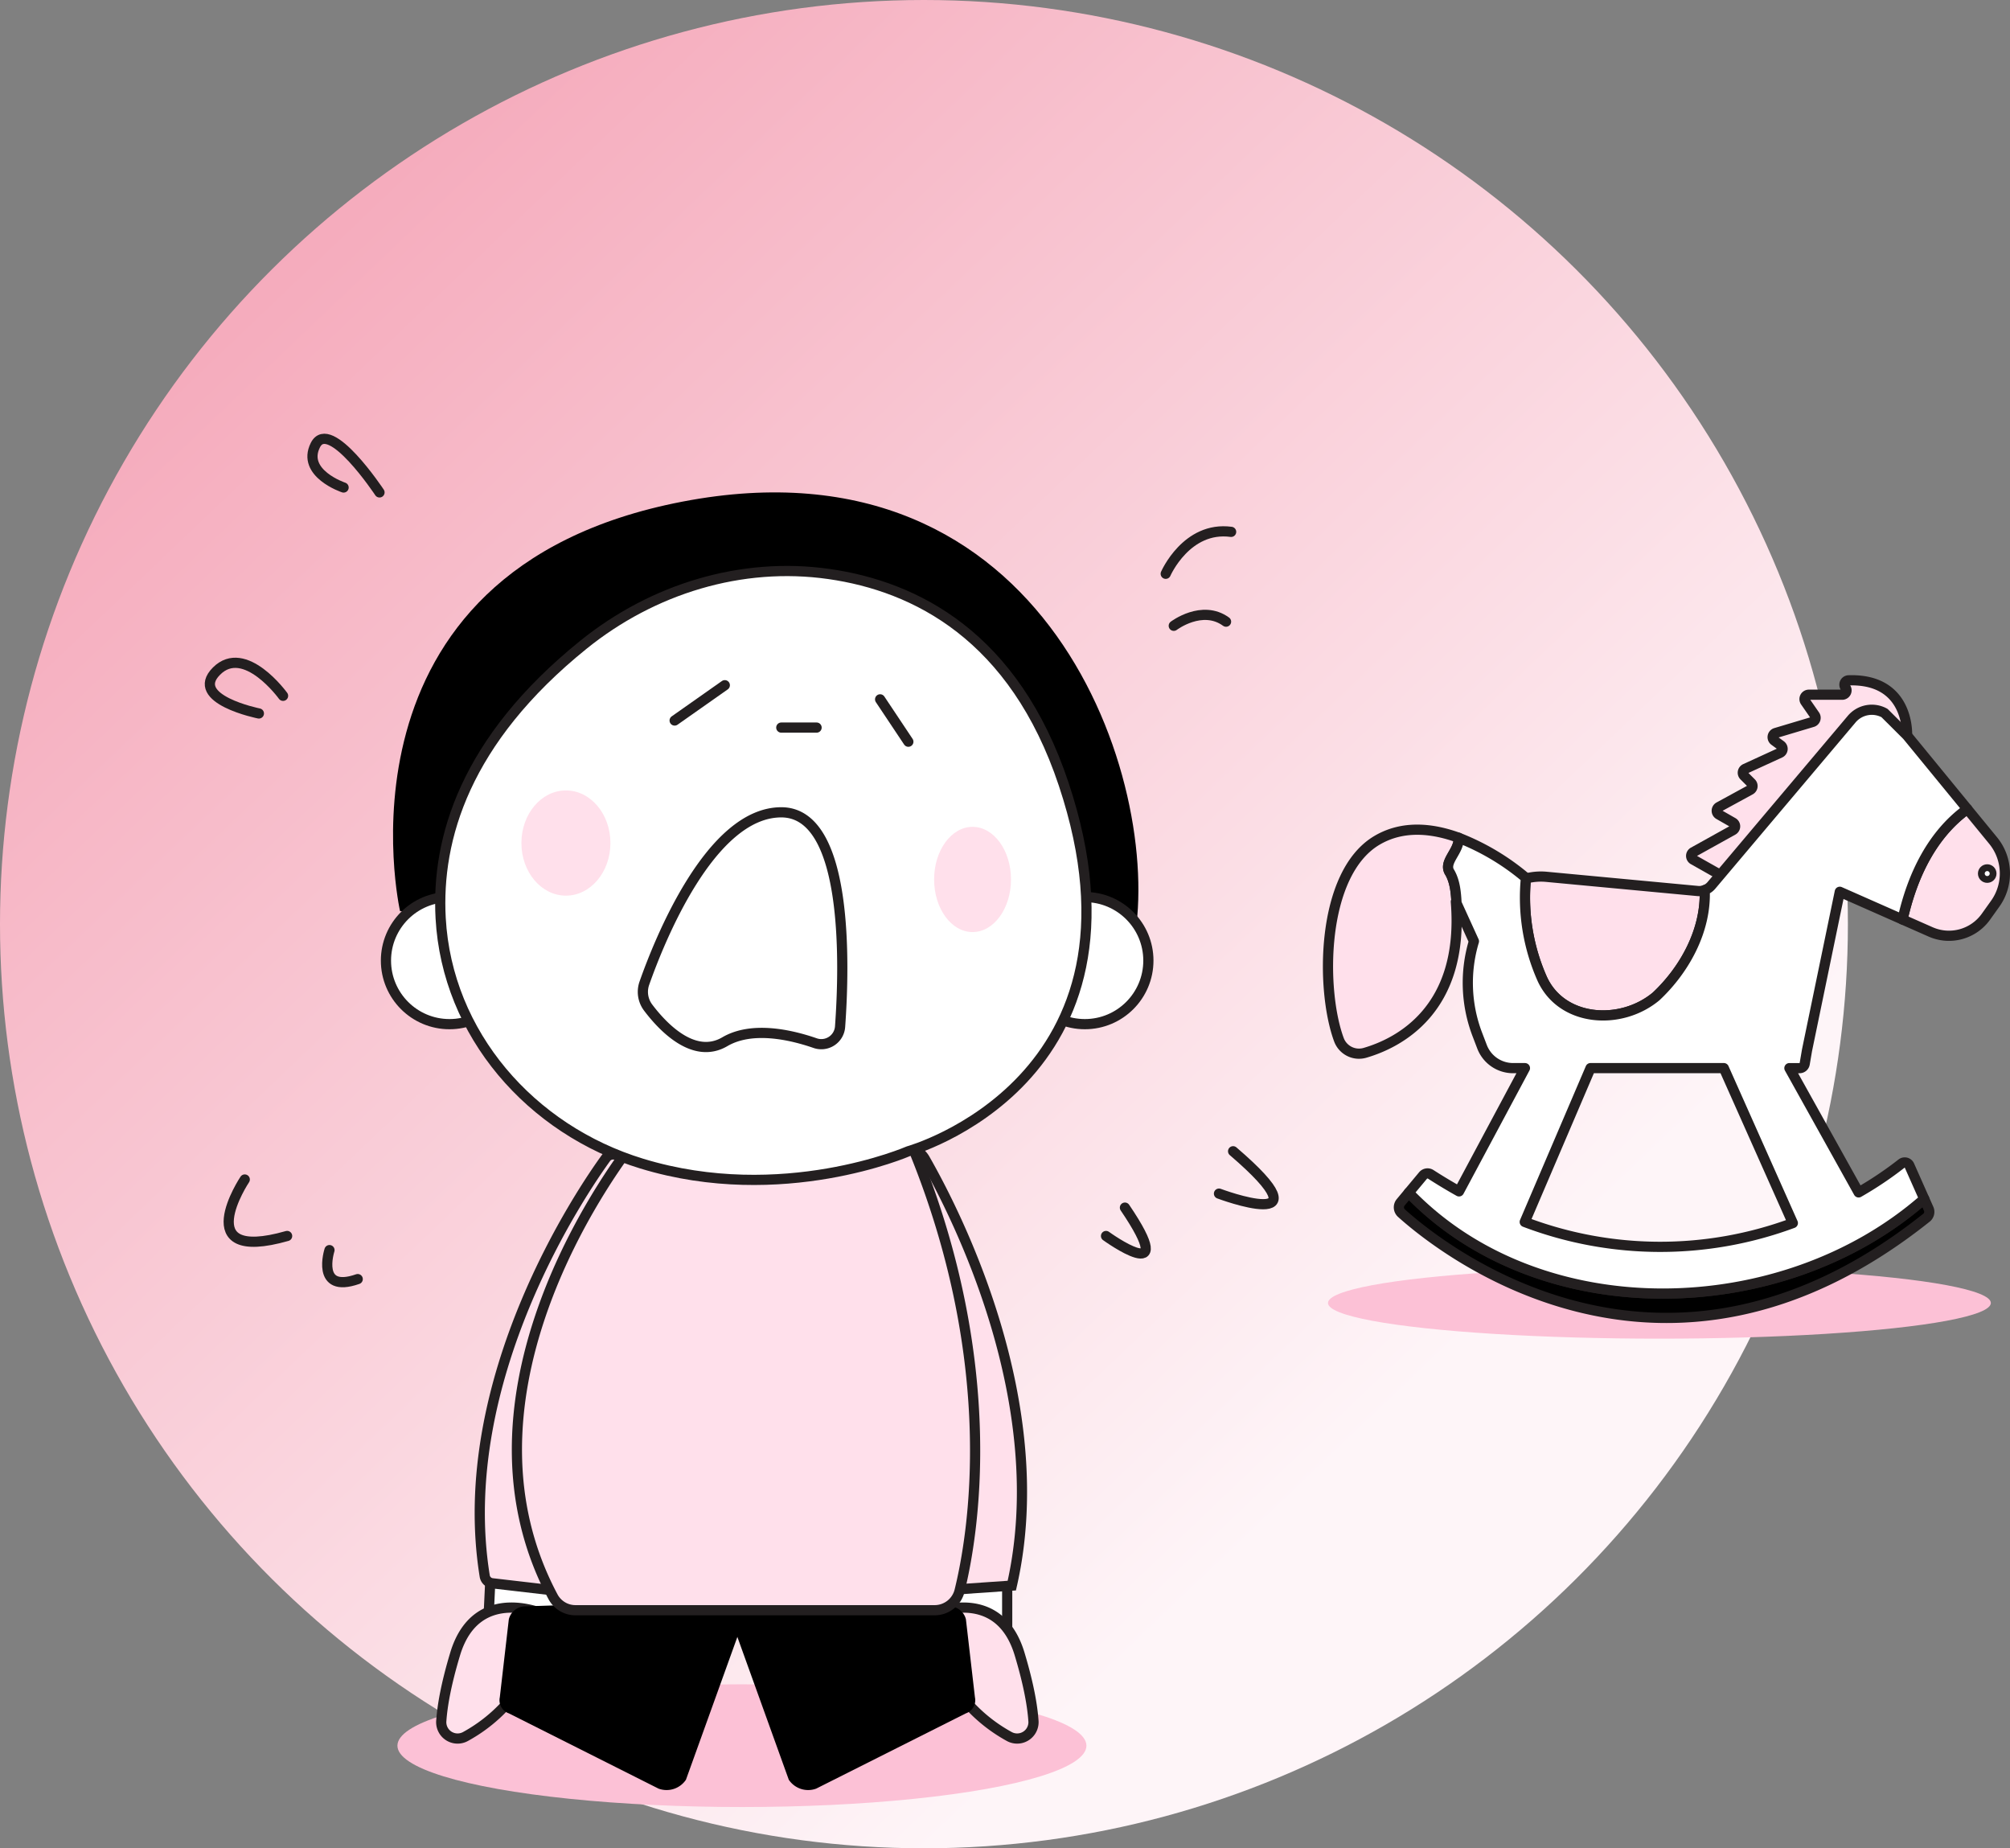 <svg xmlns="http://www.w3.org/2000/svg" xmlns:xlink="http://www.w3.org/1999/xlink" width="591.722" height="544" viewBox="0 0 591.722 544">
  <rect x="0" y="0" width="591.722" height="544" fill="#808080" stroke="none"/>
  <defs>
    <linearGradient id="linear-gradient" x1="0.96" y1="0.084" x2="0.242" y2="0.768" gradientUnits="objectBoundingBox">
      <stop offset="0" stop-color="#f4a2b5"/>
      <stop offset="1" stop-color="#fef5f8"/>
    </linearGradient>
  </defs>
  <g id="Group_6161" data-name="Group 6161" transform="translate(-425 -258)">
    <circle id="Ellipse_133" data-name="Ellipse 133" cx="272" cy="272" r="272" transform="translate(425 802) rotate(-90)" fill="url(#linear-gradient)"/>
    <g id="Group_6160" data-name="Group 6160">
      <g id="Group_6066" data-name="Group 6066" transform="translate(56.936 81)">
        <ellipse id="Ellipse_225" data-name="Ellipse 225" cx="97.569" cy="10.5" rx="97.569" ry="10.5" transform="translate(759.01 550)" fill="#fcc1d6"/>
        <g id="Group_6065" data-name="Group 6065" transform="translate(958.286 564.898) rotate(180)">
          <path id="Path_3858" data-name="Path 3858" d="M0,43.311c.044,3.046,1.167,16.114,17.211,15.608a1.284,1.284,0,0,0,.926-2.119h0a1.283,1.283,0,0,1,.974-2.118h9.8a1.283,1.283,0,0,0,1.055-2.013l-2.807-4.054a1.283,1.283,0,0,1,.687-1.959l10.819-3.235a1.282,1.282,0,0,0,.39-2.263l-1.885-1.382a1.282,1.282,0,0,1,.224-2.2l10.22-4.684a1.283,1.283,0,0,0,.372-2.073l-2.111-2.111a1.282,1.282,0,0,1,.293-2.033l9.2-5.021a1.283,1.283,0,0,0,.022-2.24L51.27,17.056a1.283,1.283,0,0,1,.013-2.235L62.91,8.362a1.283,1.283,0,0,0,.008-2.238L52.378.166A1.283,1.283,0,0,0,50.926.3L.462,42.3A1.284,1.284,0,0,0,0,43.311Z" transform="translate(28.798 128.743)" fill="#ffe0eb" stroke="#231f20" stroke-linecap="round" stroke-linejoin="round" stroke-width="3"/>
          <path id="Path_3859" data-name="Path 3859" d="M11.067,37.3l-7.6-9.275A15.293,15.293,0,0,1,2.847,9.447L5.591,5.6A13.372,13.372,0,0,1,21.877,1.141l8.258,3.647C27.255,17.737,21.36,29.906,11.067,37.3Z" transform="translate(0 112.479)" fill="#ffe0eb" stroke="#231f20" stroke-linecap="round" stroke-linejoin="round" stroke-width="3"/>
          <path id="Path_3860" data-name="Path 3860" d="M1.487,35.032.19,32.116A2.2,2.2,0,0,1,.825,29.5c77.794-62,143.565-8.565,154.563,1.345a2.3,2.3,0,0,1,.223,3.181l-2.364,2.837C114.519-3.331,43.136-1.522,1.487,35.032Z" transform="translate(22.26 0)" stroke="#231f20" stroke-linecap="round" stroke-linejoin="round" stroke-width="3"/>
          <path id="Path_3861" data-name="Path 3861" d="M14.327,5.6c10.412-8.677,27.765-7.52,33.55,5.206a58.89,58.89,0,0,1,4.772,29.666l-.148-.13a17.356,17.356,0,0,1-5.856.455l-44.6-4.181a4.635,4.635,0,0,0-1.489.109,4.872,4.872,0,0,0-.535.17C-.453,24.966,6,13.409,14.327,5.6Z" transform="translate(88.349 89.033)" fill="#ffe0eb" stroke="#231f20" stroke-linecap="round" stroke-linejoin="round" stroke-width="3"/>
          <path id="Path_3862" data-name="Path 3862" d="M24.055,62.792c-7.7,4.547-16.411,3.541-24.044.748C-.269,59.56,4.7,56.429,2.615,53.3c-1.55-2.712-1.8-5.942-1.973-9l.2.436c-2.612-32,17.1-41.677,26.725-44.481a6.3,6.3,0,0,1,7.678,3.808C40.7,18.728,40.642,52.99,24.055,62.792Z" transform="translate(160.797 77.779)" fill="#ffe0eb" stroke="#231f20" stroke-linecap="round" stroke-linejoin="round" stroke-width="3"/>
          <path id="Path_3863" data-name="Path 3863" d="M149.742,134.151a70.291,70.291,0,0,1-19.811-11.812,58.89,58.89,0,0,0-4.772-29.666c-5.784-12.726-23.138-13.883-33.55-5.206-8.329,7.809-14.781,19.365-14.3,31.3a4.592,4.592,0,0,0-1.953,1.347L34.033,169.083a7.748,7.748,0,0,1-9.663,1.784l-6.631-6.608L0,142.615c10.293-7.4,16.188-19.567,19.068-32.516l18.474,8.158,9.649-46.642.682-3.994a1.526,1.526,0,0,1,1.5-1.269h3L32,29.78A104.993,104.993,0,0,0,19.353,38.27a1.5,1.5,0,0,1-2.3-.563L12.68,27.865C54.329-8.689,125.712-10.5,164.44,29.7l-4.2,5.04a1.749,1.749,0,0,1-2.293.344c-2.792-1.8-5.562-3.455-8.312-5L130.23,66.354h3.486a9.79,9.79,0,0,1,9.146,6.295l1.385,3.623a42.523,42.523,0,0,1,1,27.422l0-.006,5.117,11.225c.172,3.055.424,6.286,1.973,9C154.433,127.04,149.461,130.171,149.742,134.151ZM130.288,21.081a112.29,112.29,0,0,0-78.925-.324l20.317,45.6h39.242Z" transform="translate(11.067 7.167)" fill="#fff" stroke="#231f20" stroke-linecap="round" stroke-linejoin="round" stroke-width="3"/>
          <ellipse id="Ellipse_132" data-name="Ellipse 132" cx="1.735" cy="1.735" rx="1.735" ry="1.735" transform="translate(3.472 129.052)" fill="#fff" stroke="#231f20" stroke-linecap="round" stroke-linejoin="round" stroke-width="2"/>
        </g>
      </g>
      <g id="Group_6064" data-name="Group 6064" transform="translate(-67.221 112.034)">
        <ellipse id="Ellipse_222" data-name="Ellipse 222" cx="101.416" cy="18.058" rx="101.416" ry="18.058" transform="translate(609.219 641.703)" fill="#fcc1d6"/>
        <g id="Group_6063" data-name="Group 6063" transform="translate(554 275.12)">
          <rect id="Rectangle_3013" data-name="Rectangle 3013" width="29.096" height="41.565" rx="3.5" transform="translate(83.654 312.781) rotate(2.69)" fill="#fff" stroke="#231f20" stroke-linecap="round" stroke-linejoin="round" stroke-width="3"/>
          <rect id="Rectangle_3014" data-name="Rectangle 3014" width="29.096" height="41.565" rx="3.5" transform="translate(205.631 313.6)" fill="#fff" stroke="#231f20" stroke-linecap="round" stroke-linejoin="round" stroke-width="3"/>
          <path id="Path_10995" data-name="Path 10995" d="M3543.762,1456.487c9.21,16.1,37.841,71.979,25.6,125.589l-22.407,1.542-16.49-128.021,5.624-1.97A6.4,6.4,0,0,1,3543.762,1456.487Z" transform="translate(-3333.279 -1244.548)" fill="#ffe0eb" stroke="#231f20" stroke-width="3"/>
          <path id="Path_10996" data-name="Path 10996" d="M3539.289,1454.781c-6.721,9.261-45.032,65.12-35.683,123.045a2.549,2.549,0,0,0,2.22,2.112l20.416,2.373,22.475-127.106-6.8-1.422A2.57,2.57,0,0,0,3539.289,1454.781Z" transform="translate(-3422.686 -1243.095)" fill="#ffe0eb" stroke="#231f20" stroke-width="3"/>
          <path id="Path_10997" data-name="Path 10997" d="M3533.928,1488.01s20.463-9.647,26.823,11.493c2.717,9.028,3.761,15.316,4.06,19.56a4.815,4.815,0,0,1-7.086,4.709A46.2,46.2,0,0,1,3533.928,1488.01Z" transform="translate(-3322.361 -1141.815)" fill="#ffe0eb" stroke="#231f20" stroke-width="3"/>
          <path id="Path_10998" data-name="Path 10998" d="M3519.418,1485.193l19.178,53.253a6.872,6.872,0,0,0,8.052,2.614l44.067-22.154a4.081,4.081,0,0,0,2.677-4.734l-2.657-22.969a5.017,5.017,0,0,0-4.521-3.783Z" transform="translate(-3368.162 -1143.774)"/>
          <path id="Path_10999" data-name="Path 10999" d="M3530.315,1488.01s-20.462-9.647-26.822,11.493c-2.72,9.028-3.762,15.316-4.062,19.56a4.816,4.816,0,0,0,7.087,4.709A46.194,46.194,0,0,0,3530.315,1488.01Z" transform="translate(-3431.293 -1141.815)" fill="#ffe0eb" stroke="#231f20" stroke-width="3"/>
          <path id="Path_11000" data-name="Path 11000" d="M3577.613,1485.193l-19.178,53.253a6.871,6.871,0,0,1-8.051,2.614l-44.067-22.154a4.08,4.08,0,0,1-2.677-4.734l2.656-22.969a5.017,5.017,0,0,1,4.522-3.783Z" transform="translate(-3418.281 -1143.774)"/>
          <path id="Path_11001" data-name="Path 11001" d="M3538.319,1455.174c-10.325,13.7-53.2,76.147-22.869,132.891a7.493,7.493,0,0,0,6.633,3.87h105.63a7.569,7.569,0,0,0,7.382-5.749c4.023-16.331,12.381-65.926-13.3-129.2a6.949,6.949,0,0,0-6.409-4.306l-71.524-.241A6.886,6.886,0,0,0,3538.319,1455.174Z" transform="translate(-3414.38 -1247.162)" fill="#ffe0eb" stroke="#231f20" stroke-width="3"/>
          <path id="Path_11002" data-name="Path 11002" d="M3546.5,1465.842s22.067,15.969,5.562-8.351" transform="translate(-3282.676 -1231.215)" fill="none" stroke="#231f20" stroke-linecap="round" stroke-width="3"/>
          <path id="Path_11003" data-name="Path 11003" d="M3554.5,1465.97s33.252,12.469,4.157-12.47" transform="translate(-3257.425 -1243.813)" fill="none" stroke="#231f20" stroke-linecap="round" stroke-width="3"/>
          <path id="Path_11004" data-name="Path 11004" d="M3489.091,1455.5s-16.626,24.939,12.47,16.626" transform="translate(-3478.815 -1237.5)" fill="none" stroke="#231f20" stroke-linecap="round" stroke-width="3"/>
          <path id="Path_11005" data-name="Path 11005" d="M3492.005,1460.5s-4.156,12.909,8.313,8.533" transform="translate(-3456.79 -1221.717)" fill="none" stroke="#231f20" stroke-linecap="round" stroke-width="3"/>
          <path id="Path_11006" data-name="Path 11006" d="M3497.461,1433.823s-20.783-4.157-12.47-12.47,19.588,7.274,19.588,7.274" transform="translate(-3483.028 -1352.988)" fill="none" stroke="#231f20" stroke-linecap="round" stroke-width="3"/>
          <path id="Path_11007" data-name="Path 11007" d="M3499.458,1417.383s-12.47-4.156-8.312-12.469,18.883,13.912,18.883,13.912" transform="translate(-3460.087 -1403.052)" fill="none" stroke="#231f20" stroke-linecap="round" stroke-width="3"/>
          <path id="Path_11008" data-name="Path 11008" d="M3550.728,1422.1s6.13-14.1,19.257-12.341" transform="translate(-3269.331 -1382.376)" fill="none" stroke="#231f20" stroke-linecap="round" stroke-width="3"/>
          <path id="Path_11009" data-name="Path 11009" d="M3551.3,1418.734s8.345-6.343,15.391-1.214" transform="translate(-3267.535 -1363.703)" fill="none" stroke="#231f20" stroke-linecap="round" stroke-width="3"/>
          <path id="Path_11010" data-name="Path 11010" d="M3498.073,1530.1s-22.835-100.16,83.13-120.539c108.069-20.783,141.321,83.13,133.009,128.852Z" transform="translate(-3442.075 -1391.073)"/>
          <circle id="Ellipse_220" data-name="Ellipse 220" cx="18.704" cy="18.704" r="18.704" transform="translate(51.841 134.87)" fill="#fff" stroke="#231f20" stroke-linecap="round" stroke-linejoin="round" stroke-width="3"/>
          <circle id="Ellipse_221" data-name="Ellipse 221" cx="18.704" cy="18.704" r="18.704" transform="translate(238.884 134.87)" fill="#fff" stroke="#231f20" stroke-linecap="round" stroke-linejoin="round" stroke-width="3"/>
          <path id="Path_11011" data-name="Path 11011" d="M3499.469,1514.607c-1.292-23.3,7.087-52.334,42.105-80.553,20.3-16.356,46.4-24.449,72.2-20.762,25.458,3.637,54.554,18.185,69.1,61.828,29.1,87.287-45.721,108.069-45.721,108.069s-37.151,16.252-78.48,3.641C3526,1576.855,3501.365,1548.724,3499.469,1514.607Z" transform="translate(-3431.522 -1373.503)" fill="#fff" stroke="#231f20" stroke-linecap="round" stroke-linejoin="round" stroke-width="3"/>
          <line id="Line_202" data-name="Line 202" x2="10.391" transform="translate(168.223 84.992)" fill="none" stroke="#231f20" stroke-linecap="round" stroke-linejoin="round" stroke-width="3"/>
          <line id="Line_203" data-name="Line 203" x2="8.313" y2="12.47" transform="translate(197.318 76.679)" fill="none" stroke="#231f20" stroke-linecap="round" stroke-linejoin="round" stroke-width="3"/>
          <line id="Line_204" data-name="Line 204" x1="14.769" y2="10.391" transform="translate(136.828 72.522)" fill="none" stroke="#231f20" stroke-linecap="round" stroke-linejoin="round" stroke-width="3"/>
          <path id="Path_11012" data-name="Path 11012" d="M3515.274,1487.005a7.672,7.672,0,0,1-1.136-7.219c4.308-12.245,19.383-50.286,40.306-50.286,19.877,0,18.629,44.878,17.309,63.1a5.539,5.539,0,0,1-7.375,4.822c-7.161-2.474-18.566-5.079-26.56-.4C3528.653,1502.385,3519.488,1492.579,3515.274,1487.005Z" transform="translate(-3386.221 -1319.569)" fill="none" stroke="#231f20" stroke-linecap="round" stroke-linejoin="round" stroke-width="3"/>
        </g>
        <ellipse id="Ellipse_223" data-name="Ellipse 223" cx="11.316" cy="15.485" rx="11.316" ry="15.485" transform="translate(767.215 389.327)" fill="#ffe0eb"/>
        <ellipse id="Ellipse_224" data-name="Ellipse 224" cx="13.103" cy="15.485" rx="13.103" ry="15.485" transform="translate(645.718 378.607)" fill="#ffe0eb"/>
      </g>
    </g>
  </g>
</svg>
